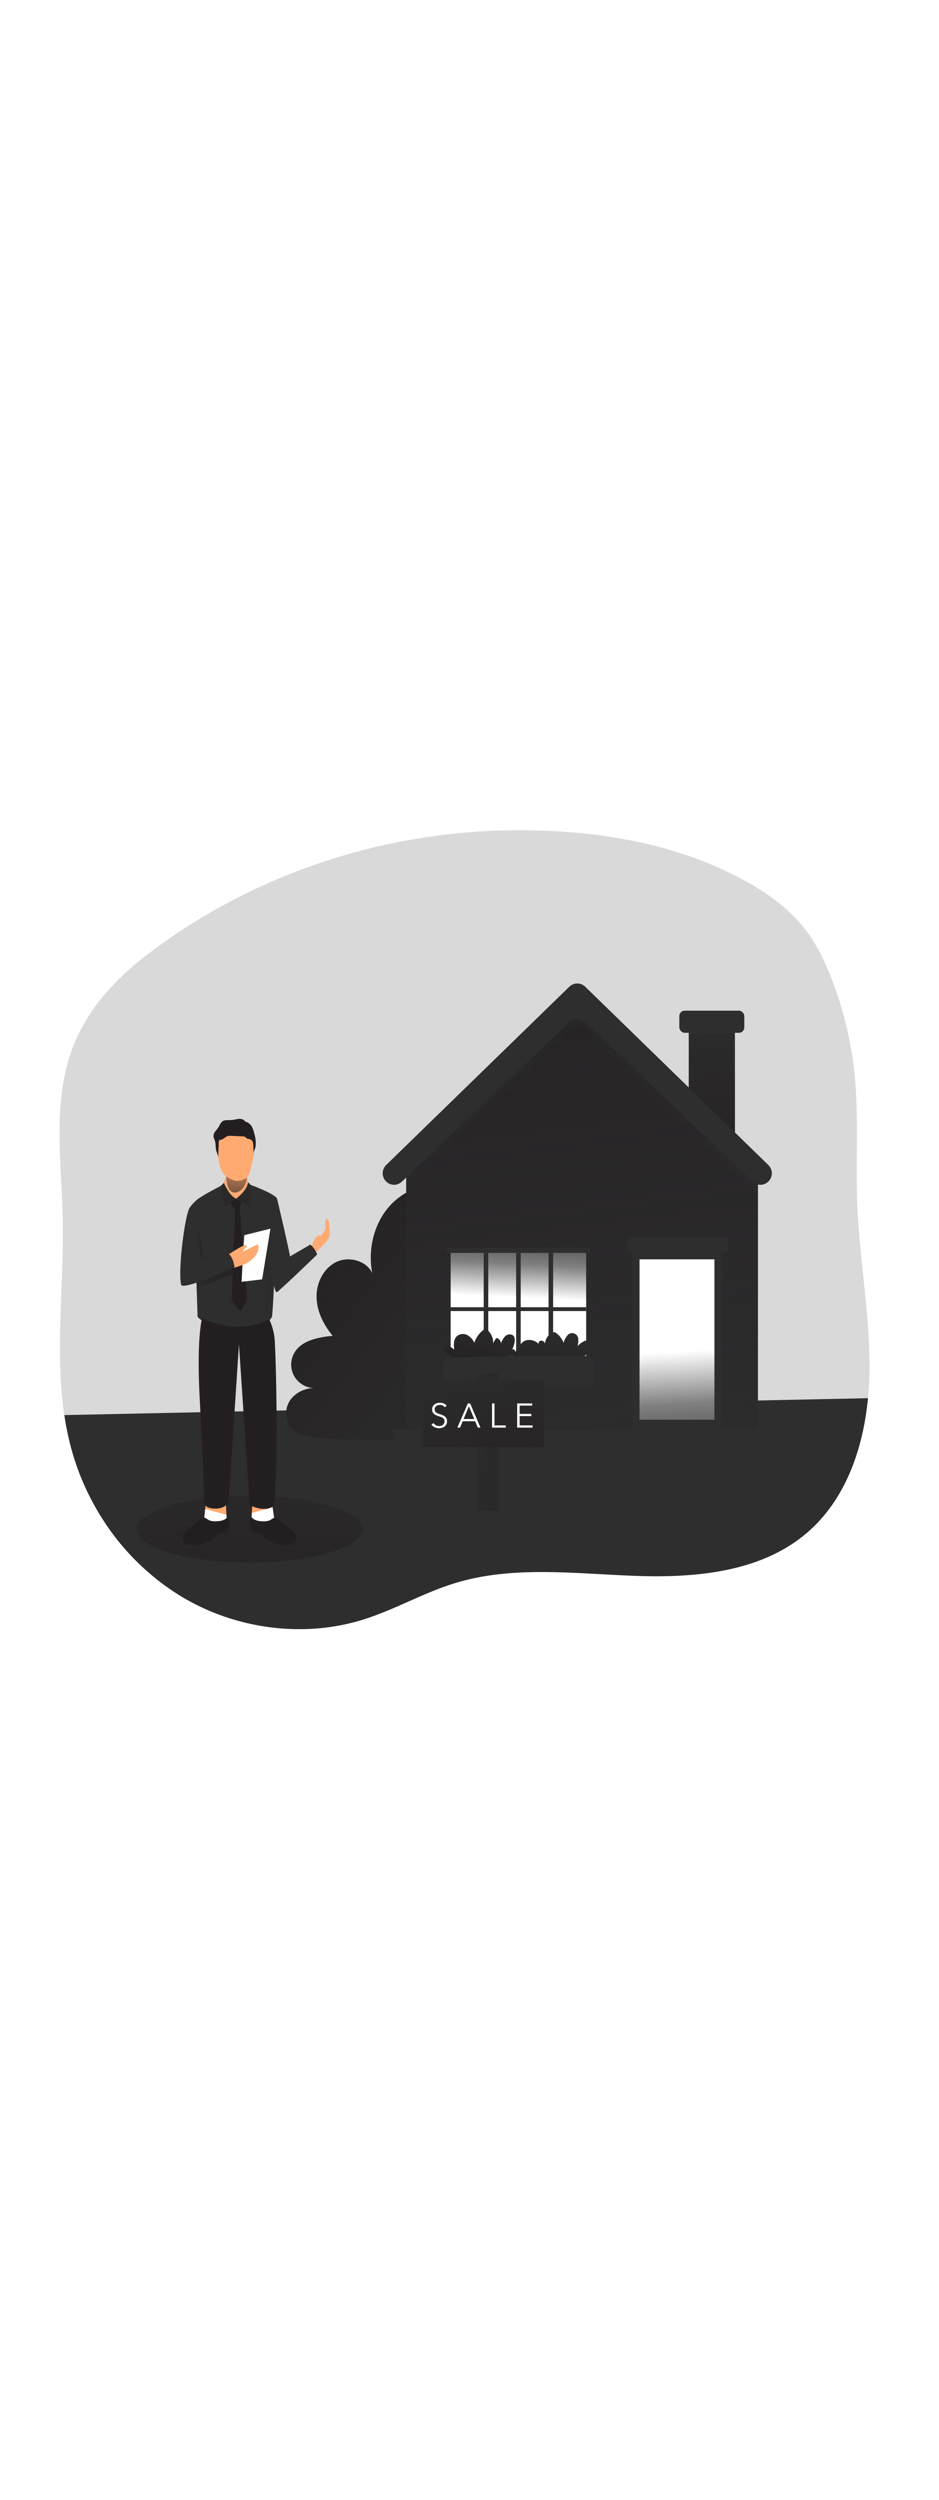 <svg id="_0347_real_estate_agent" xmlns="http://www.w3.org/2000/svg" xmlns:xlink="http://www.w3.org/1999/xlink" viewBox="0 0 500 500" data-imageid="real-estate-agent-8" imageName="Real Estate Agent" class="illustrations_image" style="width: 188px;"><defs><style>.cls-1_real-estate-agent-8{fill:url(#linear-gradient);}.cls-1_real-estate-agent-8,.cls-2_real-estate-agent-8,.cls-3_real-estate-agent-8,.cls-4_real-estate-agent-8,.cls-5_real-estate-agent-8,.cls-6_real-estate-agent-8,.cls-7_real-estate-agent-8,.cls-8_real-estate-agent-8,.cls-9_real-estate-agent-8,.cls-10_real-estate-agent-8,.cls-11_real-estate-agent-8,.cls-12_real-estate-agent-8,.cls-13_real-estate-agent-8,.cls-14_real-estate-agent-8,.cls-15_real-estate-agent-8,.cls-16_real-estate-agent-8,.cls-17_real-estate-agent-8,.cls-18_real-estate-agent-8,.cls-19_real-estate-agent-8,.cls-20_real-estate-agent-8,.cls-21_real-estate-agent-8{stroke-width:0px;}.cls-2_real-estate-agent-8{isolation:isolate;opacity:.18;}.cls-2_real-estate-agent-8,.cls-21_real-estate-agent-8{fill:#68e1fd;}.cls-3_real-estate-agent-8{fill:url(#linear-gradient-11-real-estate-agent-8);}.cls-4_real-estate-agent-8{fill:url(#linear-gradient-12-real-estate-agent-8);}.cls-5_real-estate-agent-8{fill:url(#linear-gradient-13-real-estate-agent-8);}.cls-6_real-estate-agent-8{fill:url(#linear-gradient-10-real-estate-agent-8);}.cls-7_real-estate-agent-8{fill:url(#linear-gradient-16-real-estate-agent-8);}.cls-8_real-estate-agent-8{fill:url(#linear-gradient-15-real-estate-agent-8);}.cls-9_real-estate-agent-8{fill:url(#linear-gradient-14-real-estate-agent-8);}.cls-22_real-estate-agent-8{opacity:.2;}.cls-10_real-estate-agent-8{fill:url(#linear-gradient-4-real-estate-agent-8);}.cls-11_real-estate-agent-8{fill:url(#linear-gradient-2-real-estate-agent-8);}.cls-12_real-estate-agent-8{fill:url(#linear-gradient-3-real-estate-agent-8);}.cls-13_real-estate-agent-8{fill:url(#linear-gradient-8-real-estate-agent-8);}.cls-14_real-estate-agent-8{fill:url(#linear-gradient-9-real-estate-agent-8);}.cls-15_real-estate-agent-8{fill:url(#linear-gradient-7-real-estate-agent-8);}.cls-16_real-estate-agent-8{fill:url(#linear-gradient-5-real-estate-agent-8);}.cls-17_real-estate-agent-8{fill:url(#linear-gradient-6-real-estate-agent-8);}.cls-18_real-estate-agent-8{fill:#231f20;}.cls-19_real-estate-agent-8{fill:#fff;}.cls-20_real-estate-agent-8{fill:#ffaa71;}</style><linearGradient id="linear-gradient-real-estate-agent-8" x1="-1014.64" y1="1739.35" x2="-1017.05" y2="1496.25" gradientTransform="translate(1263.74 1977.33) scale(1 -1)" gradientUnits="userSpaceOnUse"><stop offset="0" stop-color="#231f20" stop-opacity="0"/><stop offset="1" stop-color="#231f20"/></linearGradient><linearGradient id="linear-gradient-2-real-estate-agent-8" x1="-1155.39" y1="1651.05" x2="-1156.78" y2="1511.19" gradientTransform="translate(1289 1979.9) scale(1 -1)" xlink:href="#linear-gradient-real-estate-agent-8"/><linearGradient id="linear-gradient-3-real-estate-agent-8" x1="137.83" y1="265.37" x2="172.04" y2="265.04" gradientTransform="matrix(1,0,0,1,0,0)" xlink:href="#linear-gradient-real-estate-agent-8"/><linearGradient id="linear-gradient-4-real-estate-agent-8" x1="-1180.44" y1="1724.76" x2="-1133.58" y2="1736.02" xlink:href="#linear-gradient-real-estate-agent-8"/><linearGradient id="linear-gradient-5-real-estate-agent-8" x1="-1136.29" y1="1781.79" x2="-1139.88" y2="1742.27" xlink:href="#linear-gradient-real-estate-agent-8"/><linearGradient id="linear-gradient-6-real-estate-agent-8" x1="-1141.91" y1="1777.08" x2="-1142.24" y2="1723.85" xlink:href="#linear-gradient-real-estate-agent-8"/><linearGradient id="linear-gradient-7-real-estate-agent-8" x1="-1134.06" y1="1777.04" x2="-1134.38" y2="1723.8" xlink:href="#linear-gradient-real-estate-agent-8"/><linearGradient id="linear-gradient-8-real-estate-agent-8" x1="-974.23" y1="1626.8" x2="-1132.02" y2="1749.96" xlink:href="#linear-gradient-real-estate-agent-8"/><linearGradient id="linear-gradient-9-real-estate-agent-8" x1="-910.13" y1="1862.84" x2="-909.77" y2="1764.45" gradientTransform="translate(1289 1979.9) scale(1 -1)" xlink:href="#linear-gradient-real-estate-agent-8"/><linearGradient id="linear-gradient-10-real-estate-agent-8" x1="-961.83" y1="1561.17" x2="-1017.63" y2="2014.11" gradientTransform="translate(1289 1979.9) scale(1 -1)" xlink:href="#linear-gradient-real-estate-agent-8"/><linearGradient id="linear-gradient-11-real-estate-agent-8" x1="-1010.5" y1="1747.07" x2="-1012.65" y2="1704.49" gradientTransform="translate(1289 1979.9) scale(1 -1)" gradientUnits="userSpaceOnUse"><stop offset=".02" stop-color="#fff" stop-opacity="0"/><stop offset=".58" stop-color="#fff" stop-opacity=".39"/><stop offset="1" stop-color="#fff"/></linearGradient><linearGradient id="linear-gradient-12-real-estate-agent-8" x1="-924.2" y1="1609.31" x2="-928.14" y2="1675.85" xlink:href="#linear-gradient-11-real-estate-agent-8"/><linearGradient id="linear-gradient-13-real-estate-agent-8" x1="-967.17" y1="1688.5" x2="-974.32" y2="1651.65" xlink:href="#linear-gradient-real-estate-agent-8"/><linearGradient id="linear-gradient-14-real-estate-agent-8" x1="-1004.01" y1="1695.66" x2="-1011.17" y2="1658.81" xlink:href="#linear-gradient-real-estate-agent-8"/><linearGradient id="linear-gradient-15-real-estate-agent-8" x1="-1049.66" y1="1628.51" x2="-980.24" y2="1625.65" gradientTransform="translate(1289 1979.9) scale(1 -1)" xlink:href="#linear-gradient-real-estate-agent-8"/><linearGradient id="linear-gradient-16-real-estate-agent-8" x1="-1037.25" y1="1679.2" x2="-1022.76" y2="1589.04" gradientTransform="translate(1289 1979.9) scale(1 -1)" xlink:href="#linear-gradient-real-estate-agent-8"/></defs><g id="background_real-estate-agent-8"><path class="cls-2_real-estate-agent-8 targetColor" d="M462.9,317.73c-.12,3.69-.34,7.37-.71,11.13-2.6,27.21-12.17,54.38-32.8,71.88-24.49,20.77-59.23,23.83-91.33,22.65-32.1-1.18-65.02-5.53-95.74,3.84-16.82,5.13-32.21,14.2-48.99,19.43-31.94,9.95-67.87,5.02-96.54-12.14-28.67-17.16-49.82-46.03-58.7-78.23-1.66-6.06-2.95-12.21-3.86-18.43-5.06-34.03-.1-69.4-.82-104.1-.64-30.84-5.69-62.78,5.37-91.61,7.37-19.2,21.4-35.05,37.45-47.59,56.17-43.79,126.91-67.38,197.77-67.82,42.21-.27,85.35,6.46,122.38,26.7,12.04,6.57,23.47,14.74,31.94,25.45,6.3,8.01,10.8,17.3,14.49,26.78,6.4,16.46,10.53,33.72,12.28,51.3,2.26,22.84.48,45.88,1.39,68.79,1.27,30.73,7.31,61.23,6.41,91.95Z" style="fill: rgb(46, 46, 47);"/><path class="cls-21_real-estate-agent-8 targetColor" d="M462.19,328.85l-.15,1.45c-2.17,20.71-8.41,41.31-20.56,57.52-3.52,4.73-7.57,9.05-12.07,12.86-24.49,20.77-59.23,23.83-91.33,22.65-32.1-1.18-65.02-5.53-95.74,3.84-16.82,5.13-32.21,14.2-48.99,19.43-31.94,9.95-67.87,5.02-96.54-12.14-18.86-11.46-34.5-27.52-45.45-46.68-5.73-9.91-10.18-20.5-13.23-31.53-1.66-6.06-2.95-12.21-3.86-18.43l162.47-3.43,265.44-5.56Z" style="fill: rgb(46, 46, 47);"/><path class="cls-1_real-estate-agent-8" d="M462.05,330.3c-2.17,20.71-8.41,41.31-20.56,57.52H51.33c-5.73-9.91-10.18-20.5-13.23-31.53-1.66-6.06-2.95-12.21-3.86-18.43l162.47-3.43,265.32-4.14Z"/><ellipse class="cls-11_real-estate-agent-8" cx="132.92" cy="398.48" rx="60.1" ry="17.71"/></g><g id="character_real-estate-agent-8"><path class="cls-20_real-estate-agent-8" d="M144.83,383.7l.72,7.53s-2.89,4.37-6.66,4.64-5.05-1.52-5.05-1.52l.63-11.06"/><path class="cls-19_real-estate-agent-8" d="M133.85,394.35l.26-4.45,11.06-2.97.85,6.04c-2.07,1.57-4.51,2.57-7.09,2.9-3.78.28-5.07-1.52-5.07-1.52Z"/><path class="cls-20_real-estate-agent-8" d="M109.57,384.5l-.74,7.74s2.96,4.48,6.83,4.77c3.87.28,5.18-1.57,5.18-1.57l-.64-11.37"/><path class="cls-19_real-estate-agent-8" d="M120.84,395.43l-.26-4.57-11.34-3.06-.42,4.42s2.96,4.48,6.83,4.77c3.87.28,5.18-1.56,5.18-1.56Z"/><path class="cls-21_real-estate-agent-8 targetColor" d="M118.83,215.31s-14.94,7.27-15.29,9.61,1.68,60.64,1.68,60.64c0,0,4.91,6.3,19.74,6.3s19.17-4.36,19.85-6.4,3.11-60.09,2.76-62.58-14.14-7.53-14.14-7.53l-14.61-.04Z" style="fill: rgb(46, 46, 47);"/><polygon class="cls-12_real-estate-agent-8" points="141.21 242.75 138.15 287.95 144.81 285.46 145.74 271.04 141.21 242.75"/><path class="cls-10_real-estate-agent-8" d="M127.74,255.37s-17.61.15-18.73-.97-5.34-30.39-5.47-29.48c-.25,1.71.74,29.68,1.3,45.28,6.41-2.06,12.69-4.48,18.83-7.25,1.69-.72,3.14-1.9,4.18-3.41.96-1.42,1.51-3.11-.11-4.16Z"/><path class="cls-20_real-estate-agent-8" d="M121.31,207.05c-.64,2.8-1.46,5.56-2.46,8.25-.98,2.68,1.03,8.33,7.1,8.33s6.77-6.98,6.66-8.33c-.07-.97-1.65-4.18-2.04-7.27-.43-3.33-8.93-3.3-9.26-.98Z"/><polygon class="cls-18_real-estate-agent-8" points="122.59 224.92 125.17 228.53 123.33 277.29 128.23 282.68 131.65 276.06 127.61 227.93 128.53 224.38 125.82 222.7 122.59 224.92"/><polygon class="cls-19_real-estate-agent-8" points="129.5 250.74 130.11 242.1 143.99 238.67 139.58 265.62 128.63 266.92 129.5 250.74"/><path class="cls-16_real-estate-agent-8" d="M120.48,210.91s0,9.31,5.13,8.49,5.97-7.92,5.97-7.92l-11.1-.57Z"/><path class="cls-18_real-estate-agent-8" d="M107.58,286.35s-2.98,10.22-1.23,42.92c1.76,32.7,2.46,55.57,2.46,55.57,0,0,.22,2.67,5.85,2.74s7.12-3.69,7.12-3.69l5.45-83.76,5.75,85.53s6.76,3.89,12.03.97c2.91-1.61,2.65-61.26,1.34-87.54-.17-4.29-1.22-8.5-3.07-12.37,0,0-14.24,9.46-35.7-.37Z"/><path class="cls-21_real-estate-agent-8 targetColor" d="M147.57,222.87s6.81,28.56,7.37,33.41-6.83,18.35-8.06,15.78c-1.72-3.35-3.44-16.09-3.44-16.09l4.13-33.1Z" style="fill: rgb(46, 46, 47);"/><path class="cls-20_real-estate-agent-8" d="M159.87,255.21c-.01.47.25.9.66,1.12.49.12,1.01.04,1.44-.23,3.39-1.61,5.37-3.96,7.9-6.49,1.95-1.72,3.7-3.67,5.2-5.8,1.15-1.93.18-10.36-.93-10.49s-.95,2.57-.75,4.25-1.63,3.69-2.09,4.5-2-.68-3.39,1.63c-1.02,1.71-1.06,2.97-2.55,4.37-1.78,1.64-3.37,3.46-4.77,5.43-.35.42-.59.92-.7,1.45-.01.09-.01.17-.01.26Z"/><path class="cls-21_real-estate-agent-8 targetColor" d="M148.65,256.97c.23-.39,16.56-9.83,16.56-9.83,0,0,2.11,1.29,3.69,5.26,0,0-19.65,18.98-21.28,19.83s.68-3.07-2.08-8.4c-2.75-5.33,3.11-6.85,3.11-6.85Z" style="fill: rgb(46, 46, 47);"/><path class="cls-18_real-estate-agent-8" d="M101.01,397.79c-1.41.95-2.58,2.21-3.43,3.69-.83,1.55-.47,3.46.85,4.61.57.36,1.21.58,1.88.66,5.62.95,11.34-1,15.19-5.2.31-.4.68-.74,1.12-.99.96-.48,2.16,0,3.19-.37,1.44-.5,1.88-2.3,2.09-3.82s.38-3.38-.69-4.54c-1.11,1.83-3.5,2.37-5.64,2.46-1.3.14-2.61,0-3.86-.38-1.15-.42-2.09-1.65-3.41-1.47s-2.46,1.51-3.39,2.25l-3.91,3.12Z"/><path class="cls-18_real-estate-agent-8" d="M153.99,397.79c1.41.95,2.58,2.21,3.43,3.69.83,1.55.47,3.46-.85,4.61-.57.36-1.21.58-1.88.66-5.61.95-11.31-1-15.17-5.18-.31-.4-.68-.74-1.12-.99-.96-.48-2.16,0-3.19-.37-1.44-.5-1.88-2.3-2.09-3.82s-.38-3.38.69-4.54c1.11,1.83,3.5,2.37,5.64,2.46,1.3.14,2.61,0,3.86-.38,1.15-.42,2.09-1.65,3.41-1.47s2.46,1.51,3.39,2.25l3.88,3.11Z"/><path class="cls-20_real-estate-agent-8" d="M121.16,252.49c.52-.36,1.23-.5,1.82-.92s7.75-5.2,8.3-3.93c.25.58-.28,1.23-.79,1.6s-1.09.88-.98,1.52l7.27-3.59c.12-.08.26-.11.41-.1.25,0,.34.33.39.59.24,1.81-.23,3.65-1.31,5.12-1.81,2.43-4.31,4.25-7.19,5.22-3.69,1.23-7.06,2.92-8,.11-.42-1.23-1.14-3.26-.68-4.61.13-.42.39-.78.75-1.02Z"/><path class="cls-21_real-estate-agent-8 targetColor" d="M106.35,222.2c-2.13,1.46-3.96,3.3-5.42,5.43-2.37,3.5-6.29,32.86-4.48,40.82.76,3.37,28.46-9.2,28.46-9.2,0,0-.64-5.63-3.57-7.54,0,0-13.59,2.91-14.61,1.89s-.38-31.4-.38-31.4Z" style="fill: rgb(46, 46, 47);"/><path class="cls-20_real-estate-agent-8" d="M115.89,194.9s-.32,12.74,4.58,15.97c4.9,3.23,6.85,2.78,10.37,1.14,2.13-.99,3.69-8.78,4.58-14.74.91-5.62-2.32-11.09-7.68-13.01-1.82-.69-3.83-.69-5.65,0-4.37,1.58-6.98,6.06-6.2,10.64Z"/><path class="cls-18_real-estate-agent-8" d="M135.51,196.78c.29-.64.49-1.31.6-2,.23-2.31-.03-4.64-.75-6.84-.25-1.29-.7-2.53-1.34-3.69-.63-.99-1.52-1.78-2.58-2.28-.57,0-1.08-.58-1.5-.96-.89-.66-2.01-.92-3.1-.71-1.08.12-2.13.47-3.22.57-1.85.17-3.99-.32-5.42.88-.74.84-1.33,1.79-1.77,2.81-.5.85-1.23,1.55-1.79,2.35-.64.77-.97,1.74-.95,2.74.21.88.5,1.73.87,2.55.21,1.36.33,2.74.38,4.12.29,1.58,1.23,3.02,1.23,4.62l.33-8.43c-.02-.23.03-.47.14-.68.26-.42.84-.44,1.31-.57,1.14-.29,1.95-1.35,3.06-1.77.77-.23,1.58-.3,2.38-.2l6.06.29c.36,0,.72.08,1.04.25.23.18.45.39.65.6.68.55,1.68.44,2.46.88,1.06.61,1.23,2.04,1.29,3.27l.22,4.56c-.05-.81.08-1.62.38-2.37Z"/><path class="cls-21_real-estate-agent-8 targetColor" d="M119.22,214.31s3.05,7.3,6.6,8.4l-6.14,4.24-2.08-11.06,1.62-1.58Z" style="fill: rgb(46, 46, 47);"/><path class="cls-21_real-estate-agent-8 targetColor" d="M132.15,213.98l1.23,1.31-.98,11.36-6.63-3.99s5.53-3.86,6.39-8.68Z" style="fill: rgb(46, 46, 47);"/><path class="cls-17_real-estate-agent-8" d="M119.22,214.31s3.05,7.3,6.6,8.4l-6.14,4.24-2.08-11.06,1.62-1.58Z"/><path class="cls-15_real-estate-agent-8" d="M132.15,213.98l1.23,1.31-.98,11.36-6.63-3.99s5.53-3.86,6.39-8.68Z"/></g><g id="house_real-estate-agent-8"><path class="cls-21_real-estate-agent-8 targetColor" d="M269.57,296.98c1.6,14.9-3.69,45.55-20.22,51.59-4.07,1.49-8.48,1.67-12.81,1.81-16.95.56-33.91.7-50.88.42-6.79.03-13.56-.44-20.28-1.4-3.27-.54-6.65-1.36-9.19-3.49-4.29-3.61-4.99-10.5-2.1-15.32,2.89-4.82,8.71-7.37,14.31-7.19-6.87.47-12.82-4.71-13.3-11.58-.18-2.53.43-5.06,1.73-7.24,3.94-6.61,12.7-8.11,20.35-8.93-4.82-5.77-8.4-12.89-8.6-20.4-.2-7.52,3.56-15.39,10.29-18.74,6.73-3.35,16.19-.93,19.37,5.88-2.46-12.76.88-26.79,9.74-36.31,7.96-8.6,24.08-15.32,35.62-10.17,11.06,4.91,15.17,21.69,17.61,32.18,3.77,16.11,6.56,32.44,8.34,48.89Z" style="fill: rgb(46, 46, 47);"/><path class="cls-13_real-estate-agent-8" d="M269.57,296.98c1.6,14.9-3.69,45.55-20.22,51.59-4.07,1.49-8.48,1.67-12.81,1.81-16.95.56-33.91.7-50.88.42-6.79.03-13.56-.44-20.28-1.4-3.27-.54-6.65-1.36-9.19-3.49-4.29-3.61-4.99-10.5-2.1-15.32,2.89-4.82,8.71-7.37,14.31-7.19-6.87.47-12.82-4.71-13.3-11.58-.18-2.53.43-5.06,1.73-7.24,3.94-6.61,12.7-8.11,20.35-8.93-4.82-5.77-8.4-12.89-8.6-20.4-.2-7.52,3.56-15.39,10.29-18.74,6.73-3.35,16.19-.93,19.37,5.88-2.46-12.76.88-26.79,9.74-36.31,7.96-8.6,24.08-15.32,35.62-10.17,11.06,4.91,15.17,21.69,17.61,32.18,3.77,16.11,6.56,32.44,8.34,48.89Z"/><rect class="cls-21_real-estate-agent-8 targetColor" x="366.75" y="131.41" width="24.57" height="61.41" style="fill: rgb(46, 46, 47);"/><rect class="cls-14_real-estate-agent-8" x="366.75" y="131.41" width="24.57" height="61.41"/><rect class="cls-21_real-estate-agent-8 targetColor" x="361.73" y="122.7" width="34.6" height="11.77" rx="2.85" ry="2.85" style="fill: rgb(46, 46, 47);"/><polygon class="cls-21_real-estate-agent-8 targetColor" points="304.83 116.05 216.3 204.18 216.3 229.14 216.3 345.3 403.59 345.3 403.59 229.14 403.59 212.5 304.83 116.05" style="fill: rgb(46, 46, 47);"/><polygon class="cls-6_real-estate-agent-8" points="304.83 116.05 216.3 204.18 216.3 229.14 216.3 345.3 403.59 345.3 403.59 229.14 403.59 212.5 304.83 116.05"/><g class="cls-22_real-estate-agent-8"><path class="cls-21_real-estate-agent-8 targetColor" d="M307.4,110.05l-91.08,90.82v14.46l91.08-86.35,96.22,91.22v-9.09c1.47,0,2.67-1.18,2.68-2.65,0-.75-.3-1.46-.85-1.97l-98.05-96.44Z" style="fill: rgb(46, 46, 47);"/></g><rect class="cls-21_real-estate-agent-8 targetColor" x="209.02" y="345.3" width="201.87" height="14.84" style="fill: rgb(46, 46, 47);"/><rect class="cls-21_real-estate-agent-8 targetColor" x="239.97" y="251.53" width="72.15" height="59.87" style="fill: rgb(46, 46, 47);"/><rect class="cls-3_real-estate-agent-8" x="239.97" y="251.53" width="72.15" height="59.87"/><rect class="cls-21_real-estate-agent-8 targetColor" x="336.68" y="248.84" width="47.59" height="96.46" style="fill: rgb(46, 46, 47);"/><rect class="cls-21_real-estate-agent-8 targetColor" x="340.54" y="254.98" width="39.88" height="85.32" style="fill: rgb(46, 46, 47);"/><rect class="cls-4_real-estate-agent-8" x="340.54" y="254.98" width="39.88" height="85.32"/><rect class="cls-21_real-estate-agent-8 targetColor" x="333.49" y="243.47" width="54.24" height="8.06" rx="2.08" ry="2.08" style="fill: rgb(46, 46, 47);"/><path class="cls-21_real-estate-agent-8 targetColor" d="M303.16,109.95l-97.62,94.94c-2.38,2.42-2.34,6.31.08,8.69,1.11,1.09,2.6,1.72,4.15,1.76h0c1.56,0,3.07-.6,4.2-1.68l89.23-84.9c2.34-2.24,6.03-2.24,8.38,0l89.23,84.9c1.13,1.08,2.63,1.68,4.19,1.68h0c3.39-.08,6.07-2.9,5.99-6.29-.04-1.56-.66-3.04-1.76-4.15l-97.61-94.94c-2.36-2.3-6.12-2.3-8.48,0Z" style="fill: rgb(46, 46, 47);"/><rect class="cls-21_real-estate-agent-8 targetColor" x="237.89" y="248.84" width="76.31" height="2.69" style="fill: rgb(46, 46, 47);"/><rect class="cls-21_real-estate-agent-8 targetColor" x="257.56" y="251.53" width="2.43" height="54.88" style="fill: rgb(46, 46, 47);"/><rect class="cls-21_real-estate-agent-8 targetColor" x="274.83" y="251.53" width="2.43" height="54.88" style="fill: rgb(46, 46, 47);"/><rect class="cls-21_real-estate-agent-8 targetColor" x="292.1" y="251.53" width="2.43" height="54.88" style="fill: rgb(46, 46, 47);"/><rect class="cls-21_real-estate-agent-8 targetColor" x="239.97" y="280.44" width="72.15" height="2.05" style="fill: rgb(46, 46, 47);"/><path class="cls-21_real-estate-agent-8 targetColor" d="M309.93,307.33c2.37-1.24,3.92-3.64,4.07-6.31,0-1.23-.43-2.63-1.6-2.8-.5-.02-.99.09-1.42.33-1.33.63-2.51,1.52-3.48,2.63.36-1.19.5-2.44.43-3.69.01-1.8-1.44-3.26-3.23-3.28-1.05,0-2.03.49-2.65,1.34-.94,1.12-1.6,2.45-1.94,3.87-.77-2.06-2.11-3.86-3.86-5.18-.29-.24-.64-.42-1.01-.5-.43-.02-.86.08-1.23.29-2.21,1.13-3.65,3.35-3.78,5.82-.24-.9-1.02-1.55-1.94-1.65-.82-.02-1.5.64-1.52,1.46,0,.11,0,.22.03.32-1.74-1.81-4.33-2.54-6.76-1.89-2.43.77-3.95,3.17-3.61,5.69-1.11-.45-2.37.08-2.82,1.19-.05.11-.08.23-.11.34-.2,1.28.17,2.58,1.02,3.56" style="fill: rgb(46, 46, 47);"/><path class="cls-21_real-estate-agent-8 targetColor" d="M240.56,307.21l-2.78-2.33c-.61-.41-1.05-1.02-1.23-1.73-.12-1.23,1.23-2.03,2.46-1.83,1.14.32,2.16.98,2.91,1.9-.34-2.55-.53-5.54,1.35-7.37,1.54-1.27,3.67-1.51,5.45-.63,1.73.91,3.09,2.4,3.84,4.2.85-2.69,2.5-5.06,4.73-6.78.58-.66,1.58-.73,2.24-.15.08.07.16.15.22.24,1.89,1.8,2.93,4.31,2.87,6.92.35-.8.78-1.57,1.29-2.28.12-.23.32-.4.57-.49.38-.11.74.18,1.02.45.74.72,1.47,1.68,1.23,2.68.41-1.63,1.26-3.12,2.46-4.3,1.23-1.07,3.51-1.17,4.43.22.42.75.57,1.61.44,2.46-.17,1.8-.75,3.54-1.7,5.07,0-.6.91-.84,1.39-.48.44.41.64,1.03.53,1.62,0,.59-.27,1.17-.29,1.77" style="fill: rgb(46, 46, 47);"/><path class="cls-5_real-estate-agent-8" d="M309.93,307.33c2.37-1.24,3.92-3.64,4.07-6.31,0-1.23-.43-2.63-1.6-2.8-.5-.02-.99.09-1.42.33-1.33.63-2.51,1.52-3.48,2.63.36-1.19.5-2.44.43-3.69.01-1.8-1.44-3.26-3.23-3.28-1.05,0-2.03.49-2.65,1.34-.94,1.12-1.6,2.45-1.94,3.87-.77-2.06-2.11-3.86-3.86-5.18-.29-.24-.64-.42-1.01-.5-.43-.02-.86.08-1.23.29-2.21,1.13-3.65,3.35-3.78,5.82-.24-.9-1.02-1.55-1.94-1.65-.82-.02-1.5.64-1.52,1.46,0,.11,0,.22.03.32-1.74-1.81-4.33-2.54-6.76-1.89-2.43.77-3.95,3.17-3.61,5.69-1.11-.45-2.37.08-2.82,1.19-.05.11-.08.23-.11.34-.2,1.28.17,2.58,1.02,3.56"/><rect class="cls-21_real-estate-agent-8 targetColor" x="235.66" y="306.41" width="80.79" height="16.89" rx="4.54" ry="4.54" style="fill: rgb(46, 46, 47);"/><path class="cls-9_real-estate-agent-8" d="M240.56,307.21l-2.78-2.33c-.61-.41-1.05-1.02-1.23-1.73-.12-1.23,1.23-2.03,2.46-1.83,1.14.32,2.16.98,2.91,1.9-.34-2.55-.53-5.54,1.35-7.37,1.54-1.27,3.67-1.51,5.45-.63,1.73.91,3.09,2.4,3.84,4.2.85-2.69,2.5-5.06,4.73-6.78.58-.66,1.58-.73,2.24-.15.08.07.16.15.22.24,1.89,1.8,2.93,4.31,2.87,6.92.35-.8.78-1.57,1.29-2.28.12-.23.32-.4.57-.49.38-.11.74.18,1.02.45.74.72,1.47,1.68,1.23,2.68.41-1.63,1.26-3.12,2.46-4.3,1.23-1.07,3.51-1.17,4.43.22.42.75.57,1.61.44,2.46-.17,1.8-.75,3.54-1.7,5.07,0-.6.91-.84,1.39-.48.44.41.64,1.03.53,1.62,0,.59-.27,1.17-.29,1.77"/><rect class="cls-21_real-estate-agent-8 targetColor" x="254.65" y="315.61" width="10.44" height="73.25" style="fill: rgb(46, 46, 47);"/><rect class="cls-8_real-estate-agent-8" x="254.65" y="315.61" width="10.44" height="73.25"/><rect class="cls-21_real-estate-agent-8 targetColor" x="225.67" y="319.41" width="64.4" height="35.43" style="fill: rgb(46, 46, 47);"/><rect class="cls-7_real-estate-agent-8" x="225.4" y="319.41" width="64.4" height="35.43"/><path class="cls-19_real-estate-agent-8" d="M236.84,333.68c-.29-.39-.65-.71-1.08-.93-.49-.25-1.03-.37-1.57-.36-.33,0-.66.05-.97.15-.32.09-.62.24-.88.44-.27.21-.49.47-.65.76-.17.33-.25.7-.25,1.07,0,.35.07.7.23,1.02.16.27.37.5.63.68.27.2.58.36.9.47l1.03.37c.45.14.9.29,1.35.47.44.16.85.39,1.23.66.37.28.67.63.88,1.04.25.49.37,1.04.34,1.58.01.57-.11,1.14-.37,1.66-.22.45-.55.85-.95,1.15-.4.31-.85.54-1.34.68-.49.15-1.01.22-1.52.22-.41,0-.82-.03-1.23-.12-.38-.08-.75-.2-1.11-.36-.35-.15-.69-.36-.98-.6-.31-.24-.57-.52-.8-.84l1.13-.84c.31.48.73.88,1.23,1.15.53.32,1.15.48,1.77.47.34,0,.68-.05,1.01-.15.33-.11.64-.27.92-.48.27-.21.5-.48.66-.79.19-.33.28-.7.27-1.08.01-.39-.08-.78-.27-1.12-.17-.3-.41-.55-.7-.74-.3-.22-.64-.39-.99-.5l-1.23-.41c-.42-.13-.83-.28-1.23-.45-.41-.16-.79-.38-1.12-.66-.33-.28-.6-.62-.79-1.01-.42-.99-.4-2.11.07-3.07.24-.43.57-.81.97-1.11.4-.29.85-.51,1.33-.64.47-.13.95-.2,1.44-.2.77-.02,1.54.14,2.24.47.54.25,1.02.63,1.4,1.09l-1.01.84Z"/><path class="cls-19_real-estate-agent-8" d="M244.98,344.48h-1.44l5.56-12.86h1.23l5.53,12.86h-1.45l-1.42-3.38h-6.61l-1.4,3.38ZM246.87,339.9h5.65l-2.83-6.77-2.83,6.77Z"/><path class="cls-19_real-estate-agent-8" d="M263.32,343.31h5.99v1.17h-7.31v-12.86h1.31v11.69Z"/><path class="cls-19_real-estate-agent-8" d="M276.7,343.31h6.89v1.17h-8.21v-12.86h7.98v1.15h-6.67v4.42h6.23v1.17h-6.23v4.95Z"/></g></svg>